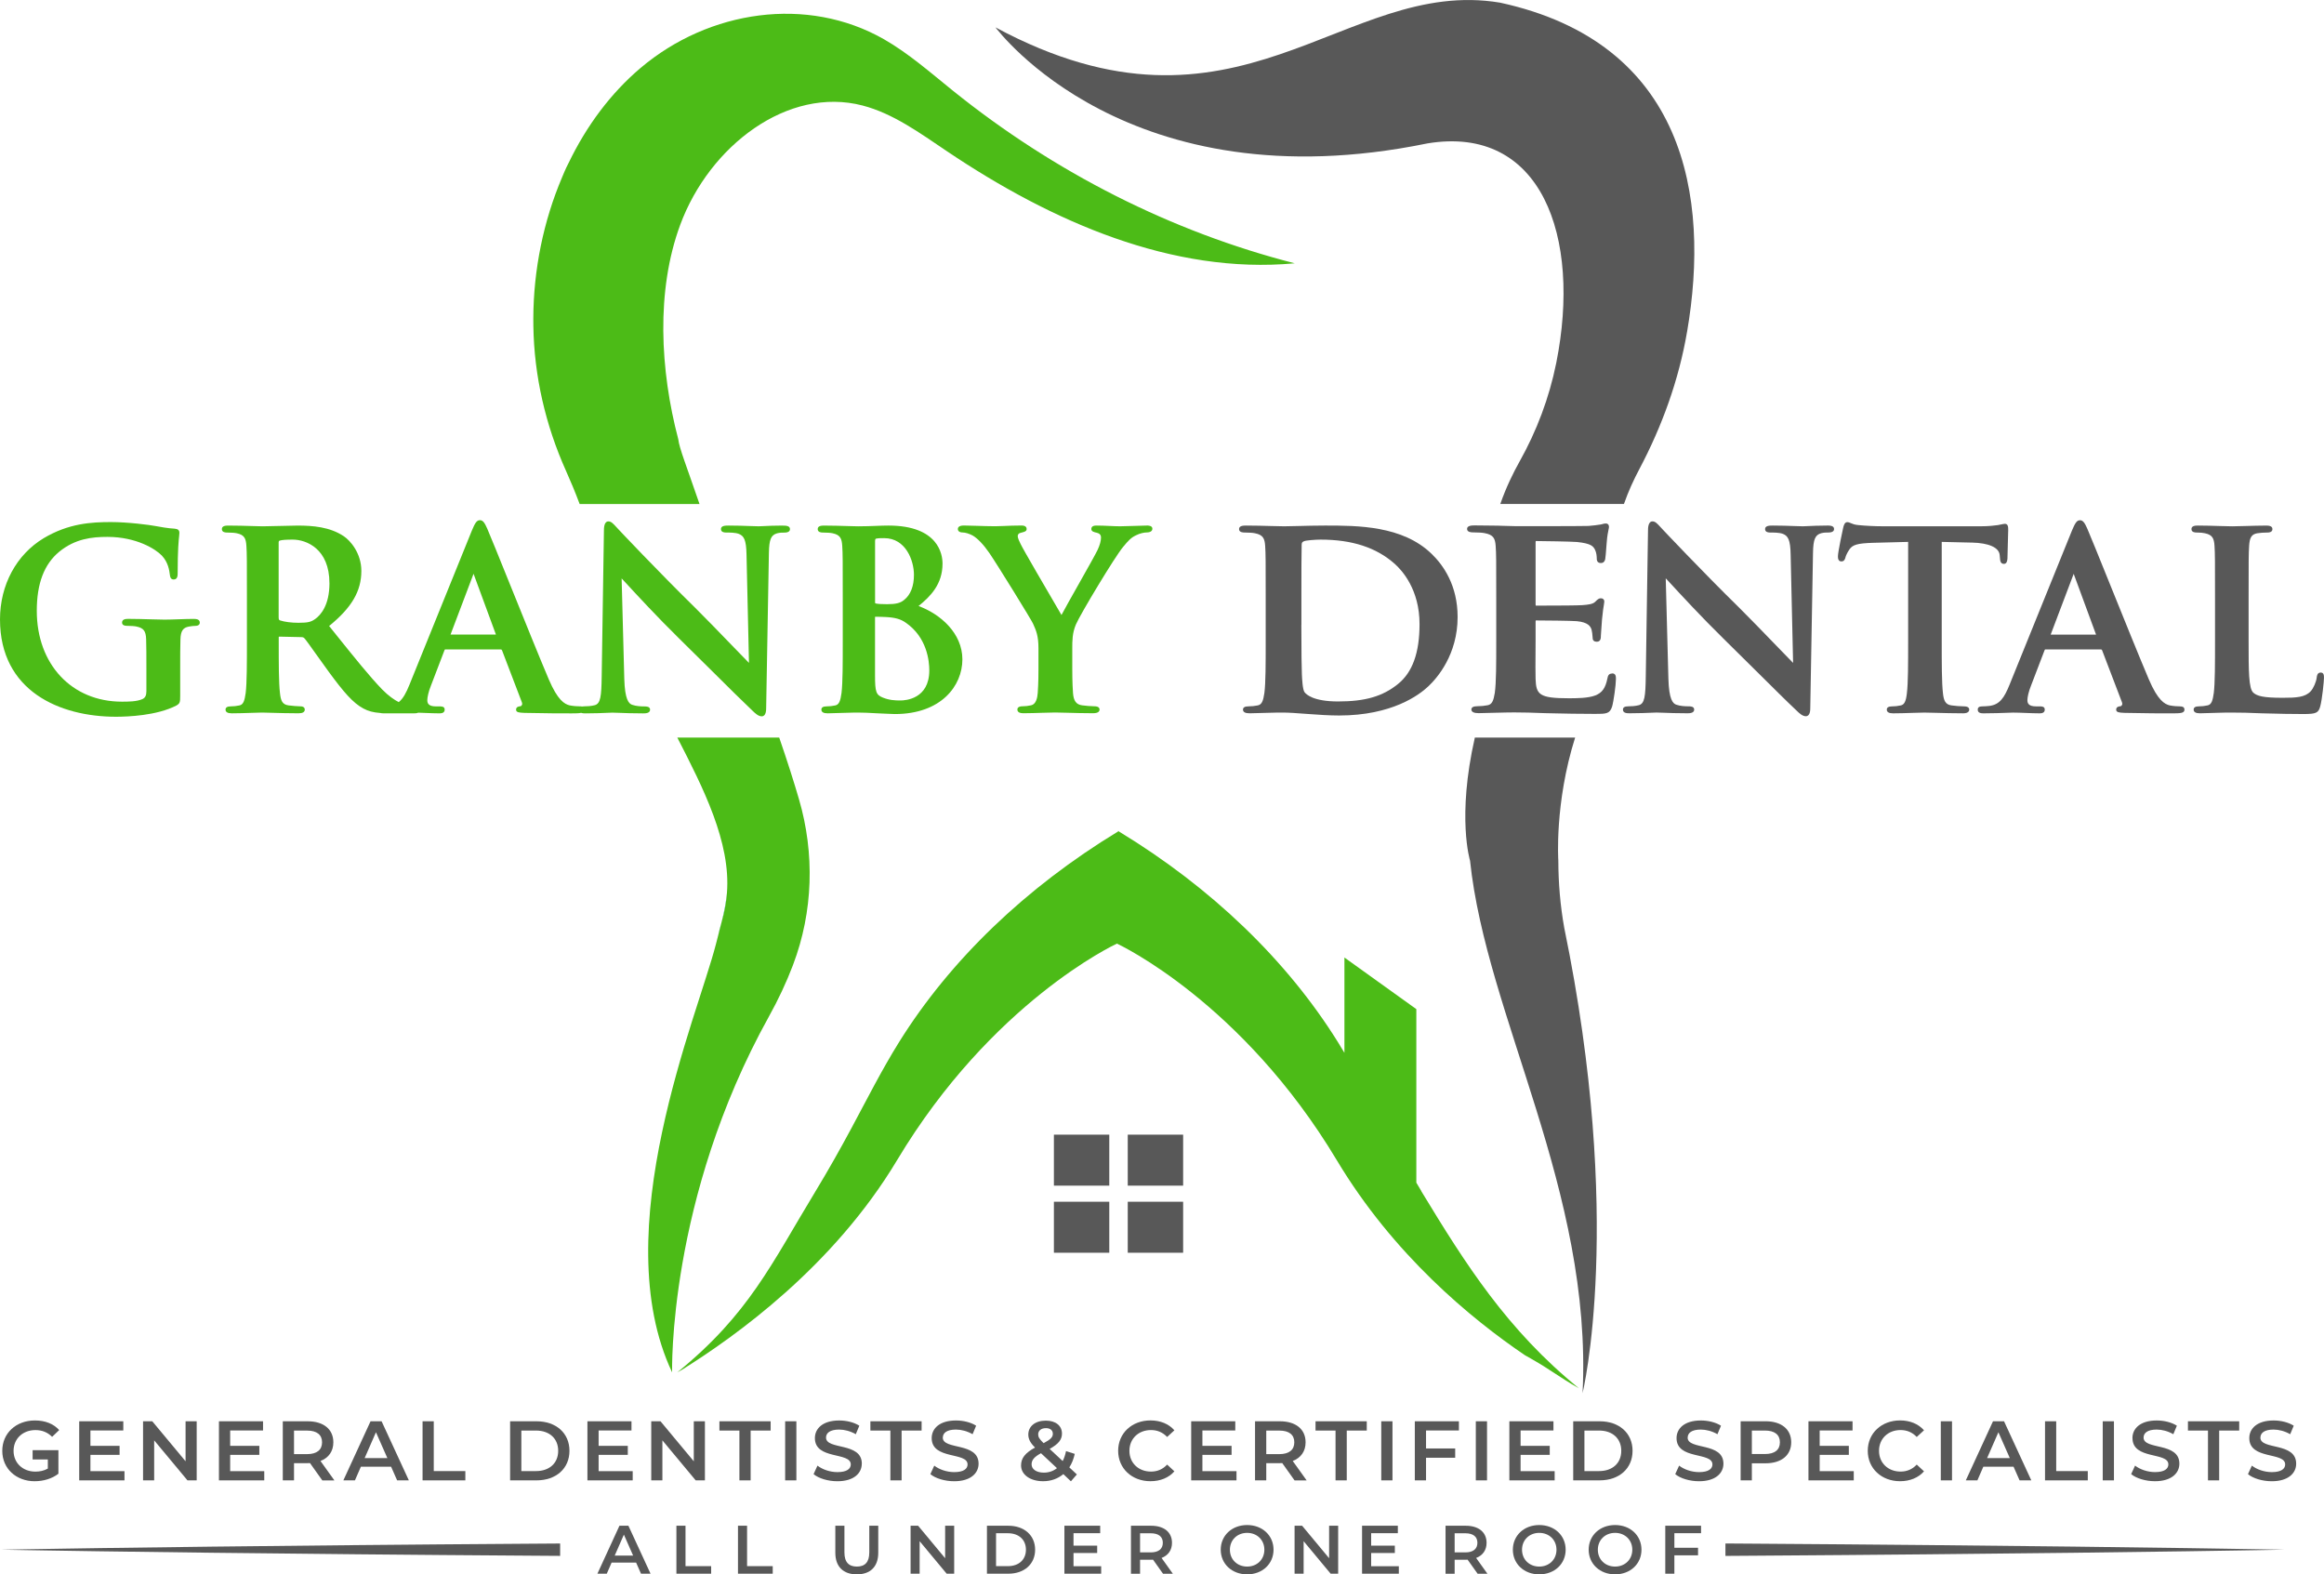 <?xml version="1.0" encoding="UTF-8"?>
<svg id="a" data-name="Layer 1" xmlns="http://www.w3.org/2000/svg" viewBox="0 0 919.83 623.06">
  <defs>
    <style>
      .b {
        fill: #4cbb17;
      }

      .b, .c, .d {
        stroke-width: 0px;
      }

      .c {
        fill: #585858;
      }

      .d {
        fill: #00aab7;
      }
    </style>
  </defs>
  <g>
    <g>
      <path class="c" d="m13.76,586.19c3.38,0,6.86-1,9.36-2.97v-9.32h-3.26s-6.95,0-6.95,0v3.68h6.02v3.61c-1.54.87-3.21,1.2-4.92,1.2-5.05,0-8.64-3.47-8.64-8.22s3.59-8.22,8.67-8.22c2.56,0,4.71.83,6.59,2.67l2.8-2.67c-2.25-2.51-5.6-3.81-9.59-3.81-7.48,0-12.94,5.04-12.94,12.03s5.46,12.03,12.87,12.03Z"/>
      <polygon class="c" points="48.8 566.11 48.8 562.47 31.35 562.47 31.35 585.85 49.27 585.85 49.27 582.21 35.79 582.21 35.79 575.76 47.33 575.76 47.33 572.19 35.79 572.19 35.79 566.11 48.8 566.11"/>
      <polygon class="c" points="56.62 562.47 56.62 585.85 61.02 585.85 61.02 570.02 74.2 585.85 77.85 585.85 77.85 562.47 73.45 562.47 73.45 578.3 60.27 562.47 56.62 562.47"/>
      <polygon class="c" points="104.59 582.21 91.1 582.21 91.1 575.76 102.64 575.76 102.64 572.19 91.1 572.19 91.1 566.11 104.11 566.11 104.11 562.47 86.66 562.47 86.66 585.85 104.59 585.85 104.59 582.21"/>
      <path class="c" d="m131.94,570.79c0-5.18-3.89-8.32-10.18-8.32h-9.83v23.38h4.44v-6.81h5.4c.31,0,.61,0,.92-.03l4.88,6.85h4.78l-5.5-7.68c3.24-1.24,5.09-3.84,5.09-7.38Zm-10.38,4.68h-5.19v-9.32h5.19c3.89,0,5.91,1.7,5.91,4.64s-2.01,4.68-5.91,4.68Z"/>
      <path class="c" d="m135.9,585.85h4.58l2.36-5.41h11.95l2.39,5.41h4.64l-10.79-23.38h-4.37l-10.76,23.38Zm17.41-8.82h-8.98l4.47-10.22,4.51,10.22Z"/>
      <polygon class="c" points="167.25 562.47 167.25 585.85 184.18 585.85 184.18 582.18 171.68 582.18 171.68 562.47 167.25 562.47"/>
      <path class="c" d="m212.35,562.47h-10.45v23.38h10.45c7.75,0,13.04-4.68,13.04-11.69s-5.29-11.69-13.04-11.69Zm-.2,19.71h-5.8v-16.04h5.8c5.33,0,8.78,3.17,8.78,8.02s-3.45,8.02-8.78,8.02Z"/>
      <polygon class="c" points="250.42 582.21 236.93 582.21 236.93 575.76 248.48 575.76 248.48 572.19 236.93 572.19 236.93 566.11 249.94 566.11 249.94 562.47 232.5 562.47 232.5 585.85 250.42 585.85 250.42 582.21"/>
      <polygon class="c" points="279 585.85 279 562.47 274.6 562.47 274.6 578.3 261.42 562.47 257.76 562.47 257.76 585.85 262.17 585.85 262.17 570.02 275.35 585.85 279 585.85"/>
      <polygon class="c" points="292.66 585.85 297.1 585.85 297.1 566.14 305.02 566.14 305.02 562.47 284.74 562.47 284.74 566.14 292.66 566.14 292.66 585.85"/>
      <rect class="c" x="310.76" y="562.47" width="4.44" height="23.38"/>
      <path class="c" d="m341.11,579.24c0-8.59-14.17-5.34-14.17-10.32,0-1.77,1.5-3.17,5.19-3.17,2.08,0,4.44.6,6.59,1.84l1.4-3.37c-2.08-1.34-5.09-2.07-7.96-2.07-6.56,0-9.63,3.21-9.63,6.98,0,8.69,14.2,5.38,14.2,10.42,0,1.74-1.57,3.04-5.29,3.04-2.94,0-5.98-1.07-7.89-2.57l-1.54,3.37c1.98,1.67,5.7,2.81,9.42,2.81,6.56,0,9.66-3.21,9.66-6.95Z"/>
      <polygon class="c" points="364.77 562.47 344.49 562.47 344.49 566.14 352.41 566.14 352.41 585.85 356.85 585.85 356.85 566.14 364.77 566.14 364.77 562.47"/>
      <path class="c" d="m373.17,568.92c0-1.77,1.5-3.17,5.19-3.17,2.08,0,4.44.6,6.59,1.84l1.4-3.37c-2.08-1.34-5.09-2.07-7.96-2.07-6.56,0-9.63,3.21-9.63,6.98,0,8.69,14.2,5.38,14.2,10.42,0,1.74-1.57,3.04-5.29,3.04-2.94,0-5.98-1.07-7.89-2.57l-1.54,3.37c1.98,1.67,5.7,2.81,9.42,2.81,6.56,0,9.66-3.21,9.66-6.95,0-8.59-14.17-5.34-14.17-10.32Z"/>
      <path class="c" d="m426.23,583.52l-3-2.81c.99-1.5,1.71-3.31,2.15-5.34l-3.45-1.1c-.31,1.5-.75,2.84-1.33,3.94l-5.16-4.81c3.45-1.9,4.88-3.64,4.88-6.05,0-3.17-2.53-5.14-6.39-5.14-4.2,0-6.93,2.24-6.93,5.51,0,1.7.72,3.24,2.66,5.14-3.89,2.14-5.53,4.18-5.53,7.08,0,3.67,3.65,6.25,8.71,6.25,3.14,0,5.87-1,8.02-2.81l3,2.84,2.36-2.71Zm-12.29-18.34c1.78,0,2.77.9,2.77,2.24s-.89,2.24-3.65,3.71c-1.71-1.67-2.15-2.44-2.15-3.47,0-1.44,1.13-2.47,3.04-2.47Zm-.79,17.61c-2.94,0-4.85-1.34-4.85-3.27,0-1.67.96-2.91,3.72-4.41l6.32,5.91c-1.47,1.17-3.21,1.77-5.19,1.77Z"/>
      <path class="c" d="m464.82,582.28l-2.87-2.67c-1.74,1.87-3.89,2.77-6.39,2.77-4.95,0-8.54-3.41-8.54-8.22s3.59-8.22,8.54-8.22c2.49,0,4.64.9,6.39,2.74l2.87-2.64c-2.22-2.54-5.57-3.91-9.46-3.91-7.34,0-12.8,5.04-12.8,12.03s5.46,12.03,12.77,12.03c3.93,0,7.27-1.37,9.49-3.91Z"/>
      <polygon class="c" points="475.91 575.76 487.45 575.76 487.45 572.19 475.91 572.19 475.91 566.11 488.92 566.11 488.92 562.47 471.47 562.47 471.47 585.85 489.4 585.85 489.4 582.21 475.91 582.21 475.91 575.76"/>
      <path class="c" d="m516.75,570.79c0-5.18-3.89-8.32-10.18-8.32h-9.83v23.38h4.44v-6.81h5.4c.31,0,.61,0,.92-.03l4.88,6.85h4.78l-5.5-7.68c3.24-1.24,5.09-3.84,5.09-7.38Zm-10.38,4.68h-5.19v-9.32h5.19c3.89,0,5.91,1.7,5.91,4.64s-2.01,4.68-5.91,4.68Z"/>
      <polygon class="c" points="520.68 566.14 528.6 566.14 528.6 585.85 533.04 585.85 533.04 566.14 540.96 566.14 540.96 562.47 520.68 562.47 520.68 566.14"/>
      <rect class="c" x="546.7" y="562.47" width="4.44" height="23.38"/>
      <polygon class="c" points="575.96 573.23 564.42 573.23 564.42 566.11 577.43 566.11 577.43 562.47 559.98 562.47 559.98 585.85 564.42 585.85 564.42 576.9 575.96 576.9 575.96 573.23"/>
      <rect class="c" x="584.12" y="562.47" width="4.44" height="23.38"/>
      <polygon class="c" points="614.85 566.11 614.85 562.47 597.4 562.47 597.4 585.85 615.33 585.85 615.33 582.21 601.84 582.21 601.84 575.76 613.38 575.76 613.38 572.19 601.84 572.19 601.84 566.11 614.85 566.11"/>
      <path class="c" d="m646.16,574.16c0-7.02-5.29-11.69-13.04-11.69h-10.45v23.38h10.45c7.75,0,13.04-4.68,13.04-11.69Zm-19.05,8.02v-16.04h5.8c5.33,0,8.78,3.17,8.78,8.02s-3.45,8.02-8.78,8.02h-5.8Z"/>
      <path class="c" d="m667.98,568.92c0-1.77,1.5-3.17,5.19-3.17,2.08,0,4.44.6,6.59,1.84l1.4-3.37c-2.08-1.34-5.09-2.07-7.96-2.07-6.56,0-9.63,3.21-9.63,6.98,0,8.69,14.2,5.38,14.2,10.42,0,1.74-1.57,3.04-5.29,3.04-2.94,0-5.98-1.07-7.89-2.57l-1.54,3.37c1.98,1.67,5.7,2.81,9.42,2.81,6.56,0,9.66-3.21,9.66-6.95,0-8.59-14.17-5.34-14.17-10.32Z"/>
      <path class="c" d="m688.94,562.47v23.38h4.44v-6.75h5.4c6.28,0,10.18-3.17,10.18-8.32s-3.89-8.32-10.18-8.32h-9.83Zm15.54,8.32c0,2.94-2.01,4.64-5.91,4.64h-5.19v-9.29h5.19c3.89,0,5.91,1.7,5.91,4.64Z"/>
      <polygon class="c" points="733.23 566.11 733.23 562.47 715.78 562.47 715.78 585.85 733.71 585.85 733.71 582.21 720.22 582.21 720.22 575.76 731.76 575.76 731.76 572.19 720.22 572.19 720.22 566.11 733.23 566.11"/>
      <path class="c" d="m752.25,565.94c2.49,0,4.64.9,6.39,2.74l2.87-2.64c-2.22-2.54-5.57-3.91-9.46-3.91-7.34,0-12.8,5.04-12.8,12.03s5.46,12.03,12.77,12.03c3.93,0,7.27-1.37,9.49-3.91l-2.87-2.67c-1.74,1.87-3.89,2.77-6.39,2.77-4.95,0-8.54-3.41-8.54-8.22s3.59-8.22,8.54-8.22Z"/>
      <rect class="c" x="768.16" y="562.47" width="4.44" height="23.38"/>
      <path class="c" d="m778.06,585.85h4.58l2.36-5.41h11.95l2.39,5.41h4.64l-10.79-23.38h-4.37l-10.76,23.38Zm17.41-8.82h-8.98l4.47-10.22,4.51,10.22Z"/>
      <polygon class="c" points="809.41 562.47 809.41 585.85 826.34 585.85 826.34 582.18 813.84 582.18 813.84 562.47 809.41 562.47"/>
      <rect class="c" x="832.25" y="562.47" width="4.44" height="23.38"/>
      <path class="c" d="m844.03,569.12c0,8.69,14.2,5.38,14.2,10.42,0,1.74-1.57,3.04-5.29,3.04-2.94,0-5.98-1.07-7.89-2.57l-1.54,3.37c1.98,1.67,5.7,2.81,9.42,2.81,6.56,0,9.66-3.21,9.66-6.95,0-8.59-14.17-5.34-14.17-10.32,0-1.77,1.5-3.17,5.19-3.17,2.08,0,4.44.6,6.59,1.84l1.4-3.37c-2.08-1.34-5.09-2.07-7.96-2.07-6.56,0-9.63,3.21-9.63,6.98Z"/>
      <polygon class="c" points="878.34 585.85 878.34 566.14 886.27 566.14 886.27 562.47 865.98 562.47 865.98 566.14 873.91 566.14 873.91 585.85 878.34 585.85"/>
      <path class="c" d="m894.67,568.92c0-1.77,1.5-3.17,5.19-3.17,2.08,0,4.44.6,6.59,1.84l1.4-3.37c-2.08-1.34-5.09-2.07-7.96-2.07-6.56,0-9.63,3.21-9.63,6.98,0,8.69,14.2,5.38,14.2,10.42,0,1.74-1.57,3.04-5.29,3.04-2.94,0-5.98-1.07-7.89-2.57l-1.54,3.37c1.98,1.67,5.7,2.81,9.42,2.81,6.56,0,9.66-3.21,9.66-6.95,0-8.59-14.17-5.34-14.17-10.32Z"/>
    </g>
    <g>
      <path class="c" d="m174.7,611.18c-11.42.1-22.45.19-33.04.29-21.18.2-40.59.4-57.8.61-17.21.21-32.21.4-44.57.58-12.36.17-22.06.35-28.68.45-6.62.12-10.15.18-10.15.18,0,0,3.53.06,10.15.18,6.62.1,16.33.28,28.68.45,12.36.18,27.36.38,44.57.58,17.21.21,36.62.41,57.8.61,10.59.09,21.62.19,33.04.29,11.42.09,23.22.17,35.36.26,3.85.03,7.73.05,11.64.08v-4.9c-3.91.03-7.8.05-11.64.08-12.14.09-23.94.18-35.36.26Z"/>
      <path class="c" d="m865.34,612.66c-12.36-.18-27.36-.38-44.57-.59-17.21-.21-36.62-.41-57.81-.61-10.59-.09-21.62-.19-33.04-.29-11.42-.09-23.22-.17-35.36-.26-3.85-.03-7.73-.05-11.64-.08v4.92c3.91-.03,7.8-.05,11.64-.08,12.13-.09,23.94-.18,35.36-.26,11.42-.1,22.45-.2,33.04-.29,21.18-.2,40.6-.41,57.81-.61,17.21-.21,32.21-.4,44.57-.59,12.36-.17,22.06-.35,28.68-.45,6.62-.12,10.15-.18,10.15-.18,0,0-3.53-.06-10.15-.18-6.62-.1-16.32-.28-28.68-.45Z"/>
    </g>
    <g>
      <path class="c" d="m245.18,603.8l-8.73,18.99h3.71l1.91-4.39h9.7l1.94,4.39h3.77l-8.76-18.99h-3.55Zm-1.88,11.83l3.63-8.3,3.66,8.3h-7.29Z"/>
      <polygon class="c" points="271.32 603.8 267.72 603.8 267.72 622.79 281.47 622.79 281.47 619.8 271.32 619.8 271.32 603.8"/>
      <polygon class="c" points="295.69 603.8 292.09 603.8 292.09 622.79 305.84 622.79 305.84 619.8 295.69 619.8 295.69 603.8"/>
      <path class="c" d="m344.06,614.38c0,3.91-1.77,5.59-4.91,5.59s-4.93-1.68-4.93-5.59v-10.58h-3.6v10.71c0,5.53,3.19,8.54,8.51,8.54s8.48-3.01,8.48-8.54v-10.71h-3.55v10.58Z"/>
      <polygon class="c" points="374.08 616.66 363.38 603.8 360.41 603.8 360.41 622.79 363.99 622.79 363.99 609.93 374.69 622.79 377.66 622.79 377.66 603.8 374.08 603.8 374.08 616.66"/>
      <path class="c" d="m399.11,603.8h-8.48v18.99h8.48c6.29,0,10.59-3.8,10.59-9.49s-4.3-9.49-10.59-9.49Zm-.17,16h-4.71v-13.02h4.71c4.32,0,7.12,2.58,7.12,6.51s-2.8,6.51-7.12,6.51Z"/>
      <polygon class="c" points="424.89 614.6 434.26 614.6 434.26 611.69 424.89 611.69 424.89 606.76 435.45 606.76 435.45 603.8 421.29 603.8 421.29 622.79 435.84 622.79 435.84 619.83 424.89 619.83 424.89 614.6"/>
      <path class="c" d="m463.87,610.56c0-4.2-3.16-6.75-8.26-6.75h-7.98v18.99h3.6v-5.53h4.38c.25,0,.5,0,.75-.03l3.96,5.56h3.88l-4.46-6.24c2.63-1,4.13-3.12,4.13-5.99Zm-8.43,3.8h-4.21v-7.57h4.21c3.16,0,4.8,1.38,4.8,3.77s-1.64,3.8-4.8,3.8Z"/>
      <path class="c" d="m588.38,610.56c0-4.2-3.16-6.75-8.26-6.75h-7.98v18.99h3.6v-5.53h4.38c.25,0,.5,0,.75-.03l3.96,5.56h3.88l-4.46-6.24c2.63-1,4.13-3.12,4.13-5.99Zm-8.43,3.8h-4.21v-7.57h4.21c3.16,0,4.8,1.38,4.8,3.77s-1.64,3.8-4.8,3.8Z"/>
      <path class="c" d="m609.23,603.53c-6.02,0-10.45,4.15-10.45,9.76s4.44,9.76,10.45,9.76,10.45-4.12,10.45-9.76-4.44-9.76-10.45-9.76Zm0,16.44c-3.91,0-6.82-2.79-6.82-6.67s2.91-6.67,6.82-6.67,6.82,2.79,6.82,6.67-2.91,6.67-6.82,6.67Z"/>
      <path class="c" d="m639.24,603.53c-6.02,0-10.45,4.15-10.45,9.76s4.44,9.76,10.45,9.76,10.45-4.12,10.45-9.76-4.44-9.76-10.45-9.76Zm0,16.44c-3.91,0-6.82-2.79-6.82-6.67s2.91-6.67,6.82-6.67,6.82,2.79,6.82,6.67-2.91,6.67-6.82,6.67Z"/>
      <polygon class="c" points="659.11 622.79 662.71 622.79 662.71 615.52 672.08 615.52 672.08 612.53 662.71 612.53 662.71 606.76 673.27 606.76 673.27 603.8 659.11 603.8 659.11 622.79"/>
      <g>
        <path class="c" d="m493.61,603.53c-6.02,0-10.45,4.15-10.45,9.76s4.44,9.76,10.45,9.76,10.45-4.12,10.45-9.76-4.44-9.76-10.45-9.76Zm0,16.44c-3.91,0-6.82-2.79-6.82-6.67s2.91-6.67,6.82-6.67,6.82,2.79,6.82,6.67-2.91,6.67-6.82,6.67Z"/>
        <polygon class="c" points="526.06 616.66 515.36 603.8 512.39 603.8 512.39 622.79 515.97 622.79 515.97 609.93 526.67 622.79 529.64 622.79 529.64 603.8 526.06 603.8 526.06 616.66"/>
        <polygon class="c" points="542.7 614.6 552.07 614.6 552.07 611.69 542.7 611.69 542.7 606.76 553.26 606.76 553.26 603.8 539.1 603.8 539.1 622.79 553.65 622.79 553.65 619.83 542.7 619.83 542.7 614.6"/>
      </g>
    </g>
  </g>
  <g>
    <rect class="c" x="417.13" y="449.04" width="21.92" height="20.18"/>
    <rect class="c" x="446.36" y="449.04" width="21.92" height="20.18"/>
    <rect class="c" x="417.13" y="475.59" width="21.92" height="20.18"/>
    <rect class="c" x="446.36" y="475.59" width="21.92" height="20.18"/>
  </g>
  <path class="d" d="m287.74,353.35c-.3,3.87-.98,7.68-2.09,11.42.94-3.82,1.7-7.51,2.09-11.42Z"/>
  <path class="d" d="m268.47,175.65s0,.07,0,.08c0-.03,0-.05,0-.08h0Z"/>
  <path class="d" d="m285.65,364.79c-.46,1.87-.95,3.77-1.47,5.75.34-1.66.82-3.56,1.47-5.75Z"/>
  <g>
    <path class="b" d="m562.55,471.34c-.03-.06-.07-.12-.11-.18-.63-1.04-1.24-2.08-1.86-3.13v-68.67l-28.46-20.42v37.71c-.85-1.44-1.72-2.87-2.61-4.29-20.19-32.38-50.1-61.13-86.74-83.36l.16-.2c-.08.05-.15.09-.23.15-.08-.05-.16-.1-.24-.15l.16.2c-36.64,22.24-66.55,50.99-86.74,83.36-6.91,11.09-12.69,22.59-18.81,33.97-4.47,8.33-9.15,16.63-14.12,24.84-.04.06-.07.12-.11.18-17.56,28.93-26.4,48.71-54.77,71.77,5.69-3.2-3.77,2.13,1.92-1.08,20.99-13.14,59.75-40.66,85.07-82.9,37.44-62.47,86.07-85.27,87.02-85.71h0s0,0,0,0h0c.76.36,49.5,23.12,87.02,85.72,22.4,37.38,53.12,62.71,74.44,77.16h0c.78.44,1.57.89,2.35,1.33,7.93,4.47,11.12,7.3,19.04,11.77-28.38-23.06-44.85-49.1-62.41-78.04Z"/>
    <path class="b" d="m308.41,291.89c3.33,9.67,5.88,17.74,7.81,24.36,6.3,21.52,5.64,44.55-2.31,65.52-.05.14-.11.28-.16.43-2.52,6.6-5.65,13.31-9.46,20.17-40.09,72.23-38.27,140.74-38.27,140.74-26.42-55.89,10.02-140.94,17.31-169.35.28-1.1.56-2.16.83-3.21.52-1.98,1.01-3.88,1.47-5.75,0,0,0-.01,0-.02,1.11-3.74,1.79-7.55,2.09-11.42,1.57-20.04-9.39-41.51-19.64-61.46h40.31Z"/>
    <path class="b" d="m512.39,104.16l-.03.05c-48.29,4.45-96.05-16.43-137.62-44.4-10.62-7.14-21.24-14.9-33.33-18.05-29.57-7.71-60.64,15.94-72.19,47.23-9.62,26.04-7.96,57.52-.77,84.81,0,.03.01.05.02.08h0c.33,3.33,3.4,11.01,8.39,25.58h-47.44c-1.8-4.83-3.67-9.26-5.37-13.05-8.11-18.06-12.65-37.58-12.95-57.38-.02-1.01-.02-2.01-.02-3.02.07-19.23,4.01-38.52,11.4-55.87,1.34-3.31,2.33-5.21,2.53-5.58.02-.04.04-.07.04-.07,7.03-14.59,16.61-27.55,28.47-37.59,27.11-22.94,66-28.67,96.31-11.39,9.71,5.55,18.33,13.13,27.17,20.26,40.43,32.56,86.77,55.97,135.4,68.42Z"/>
  </g>
  <g>
    <path class="c" d="m619.12,367.17c23.86,115.84,7.26,184.16,7.26,184.16,3.97-80.21-38.09-149.04-44.54-210.72,0,0-5.29-17.11,1.9-48.72h39.69c-8.22,26.04-6.65,48.72-6.65,48.72.02,8.86.76,17.73,2.34,26.56Z"/>
    <path class="c" d="m667.73,131.3c-3.26,19.09-9.9,37.41-18.97,54.52-2.09,3.94-4.26,8.59-6.01,13.63h-48.94c2.35-6.69,5.18-12.45,7.66-16.86,6.78-12.09,11.7-25.18,14.45-38.78.02-.09.04-.19.06-.28,9.97-49.93-5.87-94.24-50.99-86.78-118.73,24.35-170.17-45-170.99-45.92,96.26,51.79,137.54-20.16,199.72-9.78,73.23,15.91,83.23,76.62,74.02,130.26Z"/>
  </g>
  <g>
    <path class="b" d="m76.6,244.93c-1.65,0-3.83.08-5.93.15-2.09.07-4.07.14-5.56.14-1.26,0-3.12-.05-5.26-.12-2.84-.08-6.06-.18-8.97-.18-.9,0-2.57,0-2.57,1.47,0,.58.34,1.28,1.98,1.28,1.52,0,3.05.11,3.73.28,2.83.59,3.72,1.77,3.82,5.05.1,2.9.1,6.66.1,11.42v9.11c0,1.71-.46,2.61-1.57,3.13-2.26,1.02-5.66,1.02-8.14,1.02-19.82,0-33.67-14.78-33.67-35.95,0-10.79,2.9-18.43,8.85-23.36,6.33-5.18,12.93-5.9,19.12-5.9,11.47,0,19.1,4.84,21.53,7.4,2.54,2.7,2.96,5.87,3.2,7.76.06.51.22,1.7,1.48,1.7,1.58,0,1.58-1.65,1.58-2.54,0-9.32.4-12.99.59-14.76.06-.54.09-.88.09-1.14,0-1.06-.55-1.56-1.86-1.67-2.41-.1-6.18-.77-7.68-1.06-2.18-.43-10.85-1.56-17.48-1.56-7.74,0-16.81.49-26.67,6.37C6.48,219.49,0,231.5,0,245.14c0,28.39,23.69,38.51,45.87,38.51,4.61,0,16.17-.43,23.92-4.43,1.43-.83,1.53-1.26,1.53-3.93v-10.66c0-4.87,0-8.72.1-11.62.09-3.25.99-4.62,3.31-5.04,1.22-.2,1.84-.28,2.57-.28,1.65,0,1.78-.98,1.78-1.28,0-1.47-1.67-1.47-2.47-1.47Z"/>
    <path class="b" d="m309.91,207.99c-3.28,0-6.02.13-7.83.22-.83.04-1.45.07-1.79.07-.8,0-1.99-.04-3.45-.1-2.36-.09-5.3-.19-8.43-.19-1.22,0-3.06,0-3.06,1.38s1.56,1.38,2.08,1.38c1.36,0,3.64,0,5.01.54,1.97.81,2.93,2.25,3.03,8.27l.97,42.78c-1.06-1.05-3.58-3.66-6.66-6.85-4.78-4.94-10.72-11.1-14.55-14.88-14.98-14.69-30.28-30.95-30.43-31.11-.33-.35-.64-.68-.91-.98-1.2-1.31-2-2.18-3.08-2.18-1.78,0-1.78,2.76-1.78,3.79l-.88,57.39c-.1,8.21-.48,10.87-2.68,11.54-1.44.41-3.3.47-4.28.47-.32,0-.61.03-.85.07-.3-.07-.61-.07-.82-.07-.96,0-2.44-.07-4.01-.37-2.14-.5-4.8-2.12-8.29-10.27-3.53-8.27-10.14-24.66-15.46-37.83-4.21-10.44-7.85-19.45-8.89-21.8-1.01-2.31-1.71-3.4-2.92-3.4-1.32,0-2,1.28-3.22,4.19l-24.65,60.88c-1.32,3.27-2.53,5.55-4.26,6.93-1.79-.91-4.03-2.43-6.6-5.05-5-5.19-10.67-12.26-17.86-21.21l-3.1-3.86c8.94-7.26,12.76-13.8,12.76-21.79,0-7.18-4.51-12.1-6.9-13.7-5.54-3.75-12.39-4.25-18.35-4.25-1.49,0-3.99.07-6.64.14-2.71.07-5.5.15-7.2.15-.79,0-2.2-.04-3.93-.1-2.82-.09-6.32-.19-9.53-.19-.93,0-2.66,0-2.66,1.38s1.58,1.38,2.17,1.38c1.52,0,3.05.11,3.73.28,3.05.64,3.64,2.08,3.82,5.06.2,3.09.2,5.75.2,20.52v17.06c0,8.88,0,16.55-.49,20.58-.42,3.02-.92,4.6-2.46,4.91-1.15.25-2.27.38-3.43.38-1.38,0-2.08.43-2.08,1.28,0,.98.83,1.47,2.47,1.47,2.33,0,5.48-.1,8-.19,1.75-.06,3.22-.11,3.98-.11.49,0,1.64.03,3.17.08,2.98.09,7.48.21,11.27.21,1.64,0,2.47-.5,2.47-1.47,0-.3-.12-1.28-1.68-1.28-1.15,0-3.32-.2-4.75-.38-2.47-.33-3.08-1.9-3.39-4.89-.49-4.04-.49-11.75-.49-20.69v-1.36c0-.25.02-.27.27-.27l8.55.19c.62,0,1.03.08,1.39.51.72.82,2.55,3.38,4.66,6.36,1.58,2.21,3.36,4.72,5.03,6.99,5.76,7.82,9.45,12.19,13.62,14.4,1.93,1.03,3.81,1.55,6.7,1.77.44.12.94.13,1.3.13.52,0,1.05,0,1.57,0,.38,0,.77,0,1.18,0h9.33c.39,0,1.06,0,1.59-.25.98.03,2.01.07,3.02.11,1.82.07,3.71.15,5.3.15.65,0,2.17,0,2.17-1.47,0-1.28-1.24-1.28-1.98-1.28h-1.47c-3.02,0-3.42-1.26-3.42-2.5,0-1.05.45-3.29,1.44-5.73l5.31-13.88c.15-.43.19-.43.41-.43h21.9c.27,0,.39.05.51.35l7.86,20.57c.16.38.17.74.02,1.04-.14.3-.39.46-.49.5-.64.06-1.83.18-1.83,1.37,0,1.1,1.26,1.17,3,1.26l.44.02c7.86.19,15.09.19,18.57.19,1.65,0,2.9-.02,3.74-.21.55.2,1.24.21,1.76.21,3.62,0,6.96-.14,8.96-.23.81-.03,1.38-.06,1.64-.06.65,0,1.55.04,2.72.08,2.24.09,5.3.21,9.45.21.83,0,2.76,0,2.76-1.47,0-1.28-1.58-1.28-2.17-1.28-1.43,0-3.29-.07-4.94-.65-1.33-.46-2.88-2.05-3.1-10.3l-1.05-39.71c.39.42.91.99,1.55,1.67,4.13,4.48,12.71,13.79,21.23,22.13,4.15,4.06,8.67,8.55,13.04,12.88,6.3,6.26,12.26,12.17,15.92,15.62,1.17,1.15,2.42,2.28,3.69,2.28,1.78,0,1.78-2.46,1.78-3.5l1.08-61.17c.1-5.34.83-7.08,3.25-7.76,1.12-.28,1.87-.28,2.83-.28,1.88,0,2.27-.75,2.27-1.38,0-1.38-1.73-1.38-2.76-1.38Zm-131.59,43.14l9.05-23.9c.02-.07.04-.13.06-.19,0,.04.02.07.03.11l8.83,23.98h-17.96Zm-47.92-20.34c0,8.78-3.5,12.62-5.58,14.13-1.66,1.19-2.8,1.55-6.68,1.55-2.78,0-5.51-.35-7.27-.93-.4-.17-.58-.29-.58-1.28v-29.47c0-.66.14-.77.52-.87.85-.25,2.45-.37,5.06-.37,5.39,0,14.52,3.63,14.52,17.24Z"/>
    <path class="b" d="m363.56,239.83c4.72-3.81,9.49-8.62,9.49-16.79,0-3.53-1.54-15.05-21.42-15.05-1.53,0-3.17.06-4.92.13-2.08.08-4.44.17-7.06.17-.74,0-2.1-.04-3.77-.09-2.68-.08-6.35-.2-9.58-.2-.93,0-2.66,0-2.66,1.38s1.58,1.38,2.17,1.38c1.52,0,3.05.11,3.73.28,3.05.64,3.64,2.08,3.82,5.06.2,3.09.2,5.75.2,20.52v17.06c0,8.88,0,16.55-.49,20.58-.42,3.02-.92,4.6-2.46,4.91-1.15.25-2.27.38-3.43.38-1.38,0-2.08.43-2.08,1.28,0,.98.83,1.47,2.47,1.47.95,0,2.05-.05,3.18-.09,1.2-.05,2.44-.1,3.62-.1,2.35-.1,4.53-.1,5.58-.1,1.41,0,4.3.09,7.35.29,1.33.05,2.66.11,3.81.17,1.36.07,2.44.12,3.08.12,18.36,0,26.72-11.22,26.72-21.64s-8.8-17.98-17.35-21.11Zm-5.68-2.44c-1.44,1.25-3.26,1.72-6.74,1.72-2.18,0-3.65-.09-4.49-.28-.2-.05-.3-.08-.3-.58v-23.95c0-1.02.18-1.07.48-1.15.93-.18,1.77-.18,3.14-.18,8.57,0,11.77,8.91,11.77,14.52,0,4.46-1.33,7.88-3.85,9.9Zm-11.54,6.88c0-.13.02-.18.06-.18,0,0,.01,0,.02,0,1.47,0,2.44,0,4.2.1,3.66.19,5.87.81,7.88,2.24h0c8.4,5.79,9.31,15.13,9.31,18.88,0,11.33-9.48,11.9-11.38,11.9-2.2,0-4.39-.09-6.98-1.13-2.71-1.09-3.12-2.24-3.12-8.84v-22.98Z"/>
    <path class="b" d="m453.85,207.99c-.91,0-2.86.07-4.93.14-2.2.08-4.47.15-5.58.15-1.37,0-2.79-.07-4.29-.14-1.6-.07-3.25-.15-4.94-.15-.71,0-2.17,0-2.17,1.38,0,.99,1.15,1.24,2.16,1.46,1.14.27,1.67.88,1.67,1.93,0,1.29-.45,2.92-1.33,4.83-.67,1.47-4.1,7.54-7.41,13.41-2.96,5.25-5.79,10.25-6.9,12.39-.38-.65-.91-1.56-1.55-2.66-4.05-6.92-13.54-23.14-14.65-25.49-.48-.95-1.12-2.31-1.12-3.07,0-.52.3-1.1,1-1.26l.49-.13c1.23-.32,2.04-.52,2.04-1.43,0-.51-.26-1.38-1.98-1.38-2.63,0-5.14.1-7.15.19-1.36.06-2.53.1-3.36.1-1.86,0-5.03-.09-7.82-.18-2.04-.06-3.79-.11-4.55-.11-2.06,0-2.37.86-2.37,1.38,0,.41.19,1.38,1.98,1.38.97,0,2.54.48,3.87,1.19,1.95,1.12,4.36,3.64,6.61,6.92,3.5,5.14,16.6,26.4,17.26,27.89,1.27,2.8,2.19,4.83,2.19,9.92v7.95c0,1.53,0,5.6-.29,9.66-.14,2.01-.71,4.49-2.65,4.87-1.15.25-2.24.38-3.33.38-1.81,0-2.08.8-2.08,1.28,0,1.47,1.8,1.47,2.66,1.47,2,0,4.8-.09,7.27-.17,2.01-.06,3.91-.12,5.01-.12s2.64.05,4.57.1c2.99.08,6.7.19,10.45.19,2.12,0,2.57-.8,2.57-1.47,0-.48-.27-1.28-2.08-1.28-1.38,0-3.52-.2-4.84-.38-2.3-.3-3.37-1.76-3.59-4.87-.29-4.05-.29-8.13-.29-9.66v-7.95c0-3.14,0-6.1,1.43-9.5,1.7-4.01,15.39-26.77,18.68-30.7,2.16-2.61,3.16-3.69,5.15-4.62,1.45-.76,3.26-1.11,4.08-1.11,2.14,0,2.37-1.03,2.37-1.47,0-1.28-1.71-1.28-2.27-1.28Z"/>
  </g>
  <g>
    <path class="c" d="m524.37,207.99c-3.65,0-7.48.1-10.55.18-2.25.06-4.19.11-5.54.11-1.22,0-3.1-.05-5.27-.11-2.92-.08-6.56-.18-9.77-.18-.99,0-2.83,0-2.83,1.38s1.68,1.38,2.31,1.38c1.62,0,3.24.11,3.96.28,3.25.64,3.88,2.08,4.07,5.06.21,3.09.21,5.75.21,20.52v17.06c0,8.88,0,16.55-.52,20.58-.45,3.02-.97,4.6-2.61,4.91-1.23.25-2.42.38-3.65.38-1.47,0-2.21.43-2.21,1.28,0,.98.88,1.47,2.63,1.47,1.02,0,2.18-.05,3.38-.09,1.28-.05,2.6-.1,3.85-.1,2.5-.1,4.82-.1,5.93-.1,2.34,0,5.6.24,9.06.5l1.13.08c4.03.3,8.28.58,12.06.58,20.9,0,31.7-8.1,35.37-11.59,3.47-3.28,11.54-12.51,11.54-27.4,0-12.44-5.59-20.45-10.28-24.97-11.54-11.21-29.31-11.21-42.27-11.21Zm-9.28,39.28v-12.21c0-7.54,0-16.09.1-19.39,0-.93.24-1.19.95-1.49.68-.32,4.33-.63,6.55-.63,12.47,0,22.05,3.13,29.3,9.56,2.96,2.62,9.86,10.2,9.86,23.87,0,11.38-2.81,19.15-8.59,23.76-6.06,4.87-12.92,6.86-23.68,6.86-9.78,0-12.61-2.8-13.25-3.67-.78-1-.97-5.42-1.05-7.1-.1-1.78-.21-9.24-.21-19.56Z"/>
    <path class="c" d="m638.06,266.55c-1.44,0-1.66,1.04-1.84,1.87-.78,3.89-2.09,5.74-4.81,6.8-2.86,1.12-7.64,1.12-10.5,1.12-11.68,0-12.92-1.45-13.13-7.66-.08-1.99-.05-6.99-.02-11.01.01-1.61.02-3.04.02-4v-7.66c0-.37.06-.47.1-.47h0c3.12,0,14.13.11,16.17.29,4.46.41,5.49,2.03,5.89,3.39.23.86.3,1.74.36,2.51.03.32.05.63.08.86,0,.86.6,1.38,1.62,1.38,1.62,0,1.62-1.58,1.62-2.35,0-.35.1-1.69.21-3.1.09-1.2.19-2.48.24-3.35.3-3.26.61-5.06.77-6.03.09-.55.14-.85.14-1.09,0-.79-.53-1.28-1.39-1.28-.8,0-1.32.51-2.11,1.28l-.15.15c-.9.85-2.49,1.11-5.1,1.29-1.68.12-8.16.19-18.24.19-.09,0-.13-.01-.14-.01h0s-.07-.13-.07-.55v-24.53c0-.37.08-.45.08-.45,0,0,.04-.02.14-.02,2.53,0,14.32.2,16.16.38,5.58.57,6.49,1.67,7.19,3.18.51,1.03.64,2.55.64,3.29,0,.46,0,1.86,1.62,1.86.91,0,1.49-.5,1.72-1.49.15-.78.3-2.82.42-4.46.06-.88.12-1.63.16-1.99.23-2.98.56-4.45.75-5.33.1-.45.16-.74.16-1.01,0-1.2-.8-1.38-1.27-1.38-.45,0-.89.12-1.31.24-.22.06-.43.12-.66.16-1.01.21-3.24.43-4.81.57-1.95.09-20.62.1-28.55.1-1.33,0-3.4-.07-5.79-.15l-1.41-.05c-1.4,0-2.91-.02-4.44-.05-1.6-.02-3.24-.05-4.82-.05-1.08,0-3.1,0-3.1,1.38s1.84,1.38,2.53,1.38c1.77,0,3.55.11,4.34.28,3.55.64,4.24,2.08,4.45,5.06.23,3.09.23,5.75.23,20.52v17.06c0,8.88,0,16.55-.57,20.58-.49,3.02-1.06,4.6-2.86,4.91-1.34.25-2.65.38-3.99.38-1.6,0-2.42.43-2.42,1.28,0,.98.97,1.47,2.88,1.47,1.11,0,2.38-.05,3.7-.09,1.4-.05,2.84-.1,4.21-.1,2.73-.1,5.27-.1,6.49-.1,3.19,0,6.63.08,11.88.29l3.32.07c4.33.1,9.71.22,16.48.22,4.35,0,5.82,0,6.74-2.9.59-2,1.51-8.62,1.51-10.88,0-.95,0-2.25-1.5-2.25Z"/>
    <path class="c" d="m723.18,207.99c-3.28,0-6.02.13-7.84.22-.83.04-1.44.07-1.79.07-.8,0-1.99-.04-3.45-.1-2.36-.09-5.3-.19-8.43-.19-1.22,0-3.06,0-3.06,1.38s1.56,1.38,2.08,1.38c1.36,0,3.64,0,5.01.54,1.97.81,2.93,2.25,3.03,8.27l.97,42.79c-1.06-1.05-3.56-3.64-6.63-6.82-4.79-4.96-10.75-11.12-14.59-14.92-14.92-14.63-30.28-30.95-30.43-31.11-.33-.35-.63-.68-.91-.98-1.21-1.32-2-2.18-3.09-2.18-1.78,0-1.78,2.76-1.78,3.79l-.88,57.39c-.1,8.21-.48,10.87-2.68,11.54-1.44.41-3.3.47-4.28.47-1.38,0-2.08.43-2.08,1.28,0,1.47,1.67,1.47,2.67,1.47,3.62,0,6.96-.14,8.96-.23.81-.03,1.39-.06,1.64-.06.65,0,1.55.04,2.72.08,2.24.09,5.3.21,9.45.21.83,0,2.76,0,2.76-1.47,0-1.28-1.58-1.28-2.17-1.28-1.43,0-3.28-.07-4.94-.65-1.33-.46-2.88-2.05-3.1-10.3l-1.05-39.71c.39.42.91.99,1.55,1.67,4.13,4.48,12.71,13.79,21.23,22.13,4.15,4.06,8.67,8.54,13.03,12.88,6.31,6.26,12.26,12.18,15.93,15.62,1.17,1.15,2.41,2.28,3.69,2.28,1.78,0,1.78-2.46,1.78-3.5l1.08-61.17c.1-5.33.83-7.08,3.25-7.76,1.12-.28,1.87-.28,2.82-.28,1.88,0,2.27-.75,2.27-1.38,0-1.38-1.73-1.38-2.76-1.38Z"/>
    <path class="c" d="m780.38,214.72c6.82.15,10.86,1.96,11.09,4.97l.1,1.05c.07,1.07.16,2.41,1.58,2.41,1.18,0,1.32-1.35,1.39-2.06,0-1.32.08-3.77.16-6.15.07-2.12.14-4.13.14-5.1,0-1.19,0-2.54-1.29-2.54-.33,0-.8.1-1.65.27l-1.13.23c-1.43.19-3.58.47-6.65.47h-38.88c-3.12,0-6.86-.18-9.78-.48-1.43-.11-2.33-.51-2.99-.79-.48-.21-.86-.37-1.27-.37-1.06,0-1.41,1.1-1.67,2.22-.15.61-2.08,9.59-2.08,11.27,0,.62,0,2.06,1.39,2.06,1.18,0,1.46-1.12,1.57-1.54.13-.52.52-1.63,1.6-3.23,1.27-1.84,3.23-2.39,9.12-2.59l14.11-.37v39.23c0,8.88,0,16.55-.49,20.6-.34,3.24-1.02,4.61-2.45,4.89-1.15.25-2.27.38-3.43.38-1.38,0-2.08.43-2.08,1.28,0,.98.83,1.47,2.47,1.47,2.24,0,5.18-.09,7.77-.18,1.95-.06,3.64-.12,4.6-.12,1.08,0,2.7.05,4.65.1,3.04.08,6.83.19,10.77.19,2.14,0,2.37-1.03,2.37-1.47,0-.48-.27-1.28-2.07-1.28-1.46,0-3.59-.19-4.94-.38-2.45-.32-3.08-1.93-3.39-4.79-.49-4.14-.49-11.81-.49-20.69v-39.23l11.86.28Z"/>
    <path class="c" d="m862.82,279.54c-.96,0-2.44-.07-4.01-.37-2.14-.5-4.8-2.12-8.29-10.27-3.53-8.28-10.16-24.69-15.48-37.87-4.21-10.42-7.84-19.41-8.87-21.75-1.02-2.31-1.71-3.4-2.92-3.4-1.32,0-1.99,1.28-3.22,4.19l-24.65,60.88c-2.09,5.17-3.9,7.89-7.94,8.41-.74.09-2.09.19-2.98.19-1.12,0-1.68.43-1.68,1.28,0,1.47,1.54,1.47,2.37,1.47,3.51,0,7.08-.13,9.44-.22,1.04-.04,1.81-.07,2.15-.07,1.5,0,3.33.07,5.1.14,1.82.07,3.71.15,5.3.15.65,0,2.17,0,2.17-1.47,0-1.28-1.24-1.28-1.98-1.28h-1.47c-3.02,0-3.42-1.26-3.42-2.5,0-1.05.45-3.29,1.44-5.73l5.31-13.88c.15-.43.19-.43.41-.43h21.9c.27,0,.39.05.51.35l7.86,20.57c.16.38.17.74.02,1.04-.14.3-.39.46-.49.5-.64.06-1.83.18-1.83,1.37,0,1.1,1.26,1.17,3,1.26l.44.02c7.86.19,15.09.19,18.57.19s5.02-.07,5.02-1.47c0-1.28-1.25-1.28-1.78-1.28Zm-33.21-28.4h-17.96s9.05-23.9,9.05-23.9c.02-.07.04-.13.05-.19,0,.04.02.07.03.11l8.83,23.98Z"/>
    <path class="c" d="m918.54,266.16c-1.37,0-1.52,1.33-1.58,1.9-.19,1.77-1.32,4.35-2.42,5.53-2.24,2.38-5.69,2.56-11.12,2.56-7.77,0-10.05-.71-11.55-2.01-1.88-1.59-1.88-8.69-1.88-20.46v-17.06c0-14.77,0-17.43.2-20.52.2-3.42.98-4.65,3.21-5.06,1.19-.2,2.74-.28,3.75-.28.68,0,2.27,0,2.27-1.38s-1.73-1.38-2.57-1.38c-2.15,0-5.35.09-8.16.17-2.23.06-4.16.12-5.19.12-1.14,0-2.91-.05-4.98-.12-2.74-.08-5.84-.18-8.48-.18-.93,0-2.67,0-2.67,1.38s1.58,1.38,2.17,1.38c1.29,0,2.4.1,3.14.28,3.05.64,3.64,2.08,3.82,5.06.2,3.09.2,5.75.2,20.52v17.06c0,8.88,0,16.55-.49,20.58-.42,3.02-.91,4.6-2.46,4.91-1.15.25-2.27.38-3.43.38-1.38,0-2.08.43-2.08,1.28,0,.98.83,1.47,2.47,1.47.95,0,2.05-.05,3.18-.09,1.2-.05,2.44-.1,3.62-.1,2.35-.1,4.53-.1,5.58-.1,3.79,0,7.25.08,11.97.29,1.07.02,2.19.05,3.36.08,3.7.1,7.89.21,13.24.21,5.03,0,5.96-.42,6.67-2.99.8-2.88,1.49-10.16,1.49-11.28,0-.91,0-2.15-1.29-2.15Z"/>
  </g>
</svg>